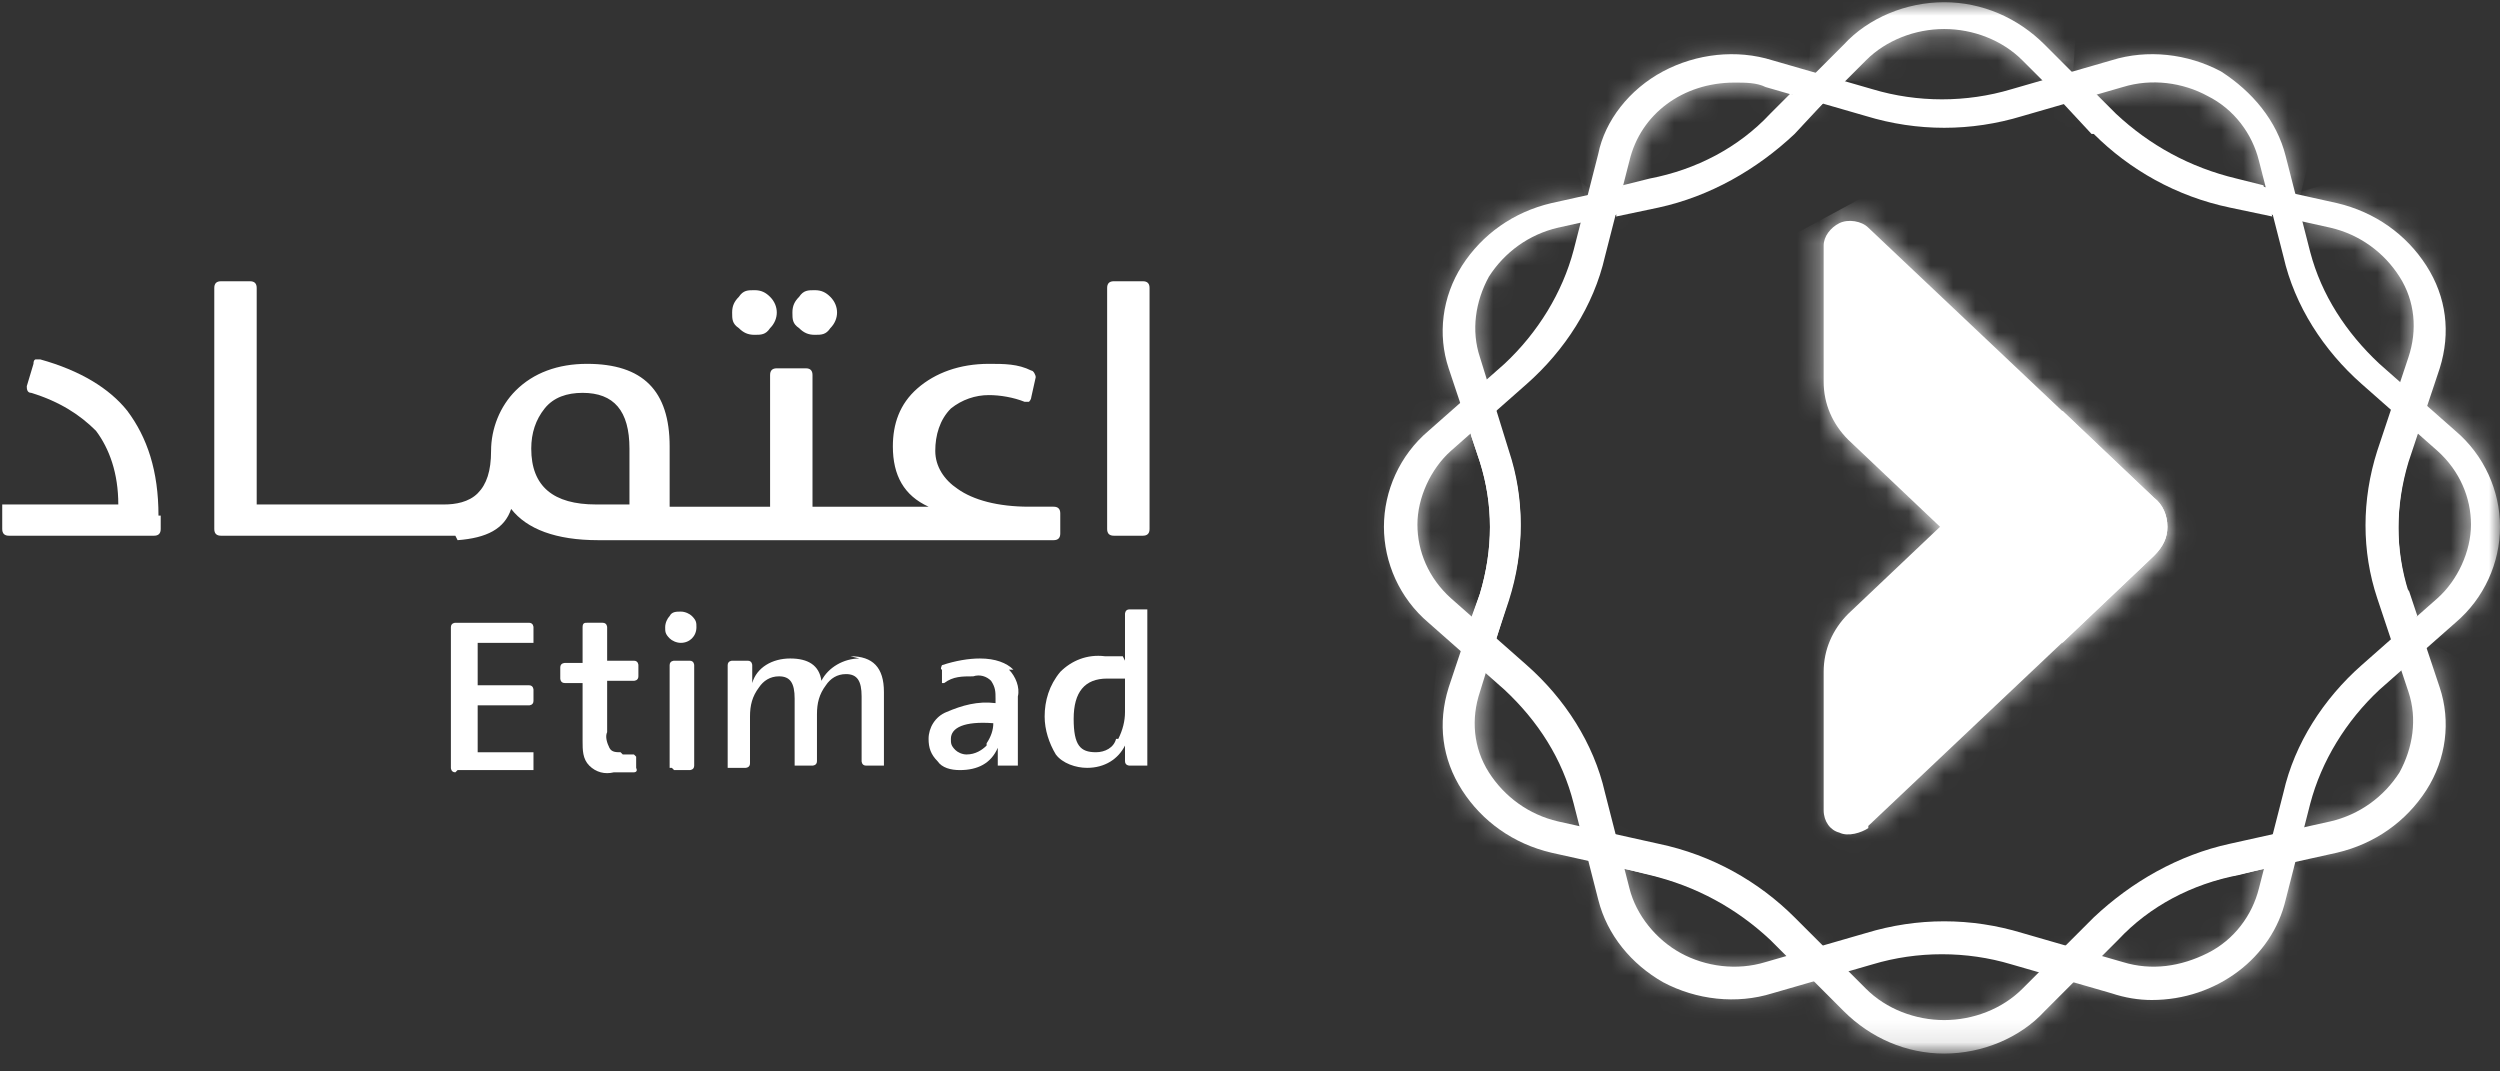 <svg xmlns="http://www.w3.org/2000/svg" xmlns:xlink="http://www.w3.org/1999/xlink" viewBox="0 0 112 48"><rect x="0" y="0" width="112" height="48" fill="#333333" stroke="none"/><defs><style>      .st0 {        mask: url(#mask-15);      }      .st1 {        mask: url(#mask-5);      }      .st2 {        mask: url(#mask-13);      }      .st3 {        mask: url(#mask-1);      }      .st4 {        mask: url(#mask-10);      }      .st5 {        mask: url(#mask-6);      }      .st6 {        mask: url(#mask-7);      }      .st7 {        mask: url(#mask-18);      }      .st8, .st9 {        fill: #fff;      }      .st10 {        mask: url(#mask-17);      }      .st11 {        mask: url(#mask);      }      .st9 {        fill-rule: evenodd;      }      .st12 {        mask: url(#mask-20);      }      .st13 {        mask: url(#mask-8);      }      .st14 {        mask: url(#mask-2);      }      .st15 {        mask: url(#mask-9);      }      .st16 {        mask: url(#mask-21);      }      .st17 {        isolation: isolate;      }      .st18 {        mask: url(#mask-23);      }      .st19 {        mask: url(#mask-26);      }      .st20 {        mask: url(#mask-24);      }      .st21 {        mask: url(#mask-16);      }      .st22 {        mask: url(#mask-19);      }      .st23 {        mask: url(#mask-25);      }      .st24 {        mask: url(#mask-11);      }      .st25 {        mask: url(#mask-12);      }      .st26 {        mask: url(#mask-22);      }      .st27 {        mask: url(#mask-4);      }      .st28 {        mix-blend-mode: multiply;        opacity: .7;      }      .st29 {        mask: url(#mask-14);      }      .st30 {        mask: url(#mask-27);      }      .st31 {        mask: url(#mask-3);      }    </style><mask id="mask" x="0" y="-.8" width="116.5" height="51.1" maskUnits="userSpaceOnUse"><g id="mask0_727_80819"><rect class="st8" width="112" height="47.1"></rect></g></mask><mask id="mask-1" x="69.5" y="0" width="14.3" height="11.6" maskUnits="userSpaceOnUse"><g id="mask1_727_80819"><rect class="st8" x="71.1" y="2.4" width="11" height="7"></rect></g></mask><mask id="mask-2" x="69.5" y="0" width="14.3" height="11.6" maskUnits="userSpaceOnUse"><g id="mask2_727_80819"><path class="st9" d="M77.7,2.4c-2.9,0-5.3,1.9-6,4.5l-.6,2.5c.5-.1,1-.2,1.5-.3l.5-1.8c.5-2.1,2.4-3.5,4.7-3.5.5,0,1,0,1.4.2l1.9.5c.3-.4.7-.7,1.1-1l-2.6-.7c-.6-.2-1.2-.3-1.8-.3h0Z"></path></g></mask><mask id="mask-3" x="91" y=".3" width="13.5" height="10.8" maskUnits="userSpaceOnUse"><g id="mask3_727_80819"><rect class="st8" x="92.5" y="2.4" width="10.5" height="6.6"></rect></g></mask><mask id="mask-4" x="91" y=".3" width="13.5" height="10.8" maskUnits="userSpaceOnUse"><g id="mask4_727_80819"><path class="st9" d="M96.4,2.4c-.6,0-1.2,0-1.8.3l-2.2.6c.2.4.4.8.5,1.2l2.1-.6c1.3-.4,2.7-.2,3.8.4,1.2.6,2,1.7,2.3,2.9l.4,1.6c.5,0,1,.1,1.5.2l-.5-2.1c-.7-2.6-3.1-4.5-6-4.5h0Z"></path></g></mask><mask id="mask-5" x="58.6" y="16.3" width="11.5" height="14.4" maskUnits="userSpaceOnUse"><g id="mask5_727_80819"><rect class="st8" x="62.2" y="17.5" width="4.4" height="12.1"></rect></g></mask><mask id="mask-6" x="58.6" y="16.3" width="11.5" height="14.4" maskUnits="userSpaceOnUse"><g id="mask6_727_80819"><path class="st9" d="M64.2,19.3c-1.3,1.1-2,2.7-2,4.3s.7,3.2,2,4.3l1.9,1.7c.1-.5.3-.9.5-1.4l-1.5-1.3c-1-.9-1.5-2.1-1.5-3.3s.6-2.5,1.5-3.3l1.5-1.3c-.2-.5-.3-.9-.4-1.4l-2,1.8Z"></path></g></mask><mask id="mask-7" x="103.3" y="16.1" width="13.2" height="14.2" maskUnits="userSpaceOnUse"><g id="mask7_727_80819"><rect class="st8" x="107.7" y="17.6" width="4.3" height="11.1"></rect></g></mask><mask id="mask-8" x="103.3" y="16.1" width="13.2" height="14.2" maskUnits="userSpaceOnUse"><g id="mask8_727_80819"><path class="st9" d="M107.7,19l1.4,1.2c1,.9,1.5,2.1,1.5,3.3s-.6,2.5-1.5,3.3l-.9.8c.4.3.7.6.9,1l1-.9c1.3-1.1,2-2.7,2-4.3s-.7-3.2-2-4.3l-1.9-1.7c-.1.5-.2,1-.4,1.4"></path></g></mask><mask id="mask-9" x="67.7" y="33.2" width="17.3" height="16" maskUnits="userSpaceOnUse"><g id="mask9_727_80819"><rect class="st8" x="71.1" y="38" width="10.8" height="6.8"></rect></g></mask><mask id="mask-10" x="67.7" y="33.2" width="17.3" height="16" maskUnits="userSpaceOnUse"><g id="mask10_727_80819"><path class="st9" d="M72.6,38h-.4c-.3,0-.7,0-1,0l.6,2.3c.4,1.6,1.5,2.9,2.9,3.7s3.3,1,4.9.5l2.4-.7c-.1-.2-.3-.4-.4-.5-.2-.2-.3-.4-.4-.6l-2,.6c-1.3.4-2.6.2-3.8-.4-1.2-.6-2-1.7-2.3-2.9l-.5-2h0Z"></path></g></mask><mask id="mask-11" x="88.9" y="33.4" width="17.3" height="16.3" maskUnits="userSpaceOnUse"><g id="mask11_727_80819"><rect class="st8" x="92.1" y="38.3" width="10.8" height="6.4"></rect></g></mask><mask id="mask-12" x="88.9" y="33.4" width="17.3" height="16.3" maskUnits="userSpaceOnUse"><g id="mask12_727_80819"><path class="st9" d="M101.5,38.5l-.3,1.5c-.3,1.2-1.1,2.3-2.3,2.9-1.2.6-2.5.8-3.8.4l-2.1-.6c-.3.4-.6.7-.8,1.1l2.5.7c.6.2,1.2.2,1.8.3h.1c2.9,0,5.3-1.9,6-4.5l.5-1.9c-.5,0-1,.1-1.5.1"></path></g></mask><mask id="mask-13" x="98.8" y="26.5" width="15.6" height="15.1" maskUnits="userSpaceOnUse"><g id="mask13_727_80819"><rect class="st8" x="102.9" y="29" width="6.6" height="9.5"></rect></g></mask><mask id="mask-14" x="98.8" y="26.5" width="15.6" height="15.1" maskUnits="userSpaceOnUse"><g id="mask14_727_80819"><path class="st9" d="M107.6,30l.3,1.1c.4,1.2.2,2.5-.4,3.6-.7,1.1-1.8,1.9-3.1,2.2l-1.1.2-.3,1.4,1.8-.4c1.7-.4,3.1-1.4,4-2.8.9-1.4,1.1-3.1.6-4.6l-.5-1.7-1.1,1Z"></path></g></mask><mask id="mask-15" x="63.5" y="28.4" width="8.7" height="10.7" maskUnits="userSpaceOnUse"><g id="mask15_727_80819"><rect class="st8" x="64.7" y="29" width="6.6" height="9.5"></rect></g></mask><mask id="mask-16" x="63.5" y="28.4" width="8.7" height="10.7" maskUnits="userSpaceOnUse"><g id="mask16_727_80819"><path class="st9" d="M65,30.7c-.5,1.6-.3,3.2.6,4.6.9,1.4,2.3,2.4,4,2.8l1.8.4-.4-1.4-1.1-.2c-1.3-.3-2.4-1.1-3.1-2.2s-.8-2.4-.4-3.6l.3-1.1-1.1-1-.5,1.7Z"></path></g></mask><mask id="mask-17" x="80.2" y="40.4" width="13.8" height="10" maskUnits="userSpaceOnUse"><g id="mask17_727_80819"><rect class="st8" x="81.3" y="43.6" width="11.6" height="3.6"></rect></g></mask><mask id="mask-18" x="80.2" y="40.4" width="13.8" height="10" maskUnits="userSpaceOnUse"><g id="mask18_727_80819"><path class="st9" d="M81.3,44l1.3,1.3c1.2,1.2,2.8,1.9,4.5,1.9s3.4-.7,4.5-1.9l1.3-1.3-1.5-.4-.8.8c-.9.9-2.2,1.4-3.5,1.4s-2.6-.5-3.5-1.4l-.8-.8-1.5.4Z"></path></g></mask><mask id="mask-19" x="81" y="-.8" width="12.1" height="5.1" maskUnits="userSpaceOnUse"><g id="mask19_727_80819"><rect class="st8" x="81.3" width="11.6" height="3.6"></rect></g></mask><mask id="mask-20" x="81" y="-.8" width="12.1" height="5.1" maskUnits="userSpaceOnUse"><g id="mask20_727_80819"><path class="st9" d="M82.6,1.9l-1.3,1.3,1.5.4.8-.8c.9-.9,2.2-1.4,3.5-1.4s2.6.5,3.5,1.4l.8.8,1.5-.4-1.3-1.3c-1.2-1.2-2.8-1.9-4.5-1.9s-3.4.7-4.5,1.9"></path></g></mask><mask id="mask-21" x="59.4" y="5.4" width="16.8" height="15.9" maskUnits="userSpaceOnUse"><g id="mask21_727_80819"><rect class="st8" x="64.7" y="8.6" width="6.6" height="9.5"></rect></g></mask><mask id="mask-22" x="59.4" y="5.4" width="16.8" height="15.9" maskUnits="userSpaceOnUse"><g id="mask22_727_80819"><path class="st9" d="M69.5,9c-1.7.4-3.1,1.4-4,2.8-.9,1.4-1.1,3.1-.6,4.6l.5,1.7,1.1-1-.3-1.1c-.4-1.2-.2-2.5.4-3.6s1.8-1.9,3.1-2.2l1.1-.2.4-1.4-1.8.4Z"></path></g></mask><mask id="mask-23" x="100" y="6.7" width="12.6" height="13.2" maskUnits="userSpaceOnUse"><g id="mask23_727_80819"><rect class="st8" x="102.9" y="8.6" width="6.6" height="9.5"></rect></g></mask><mask id="mask-24" x="100" y="6.7" width="12.6" height="13.2" maskUnits="userSpaceOnUse"><g id="mask24_727_80819"><path class="st9" d="M102.9,8.6l.3,1.4,1.1.2c1.3.3,2.4,1.1,3.1,2.2.7,1.1.8,2.4.4,3.6l-.3,1.1,1.1,1,.5-1.7c.5-1.6.3-3.2-.6-4.6-.9-1.4-2.3-2.4-4-2.8l-1.8-.4Z"></path></g></mask><mask id="mask-25" x="71.6" y="11.2" width="35.5" height="33.7" maskUnits="userSpaceOnUse"><g id="mask25_727_80819"><rect class="st8" x="81.7" y="18.3" width="15.5" height="19"></rect></g></mask><mask id="mask-26" x="71.6" y="11.2" width="35.5" height="33.7" maskUnits="userSpaceOnUse"><g id="mask26_727_80819"><path class="st9" d="M82.8,27.5c-.7.7-1.1,1.6-1.1,2.6v6.2c0,.5.3.9.7,1,.4.2,1,0,1.3-.2l12.8-12.1c.4-.3.6-.8.6-1.3h0c0-.5-.2-1-.6-1.3l-4.1-3.9-9.6,9.1Z"></path></g></mask><mask id="mask-27" x="73" y="3.4" width="33" height="31.8" maskUnits="userSpaceOnUse"><g id="mask27_727_80819"><path class="st9" d="M81.7,10.9v6.2c0,1,.4,1.9,1.1,2.6l9.6,9.1,4.1-3.9c.4-.4.6-.8.6-1.3s-.2-1-.6-1.3l-12.8-12.1c-.2-.2-.5-.3-.8-.3-.3,0-.6.1-.9.3-.2.2-.4.5-.4.8Z"></path></g></mask></defs><g class="st17"><g id="Layer_1"><g class="st11"><g><path class="st9" d="M94.6,44.5c.6.2,1.2.3,1.8.3h0c2.9,0,5.4-1.9,6-4.5l1.1-4.3c.5-1.9,1.6-3.7,3.1-5.1l3.4-3c1.3-1.1,2-2.7,2-4.3s-.7-3.2-2-4.3l-3.4-3c-1.5-1.4-2.6-3.1-3.1-5l-1.1-4.3c-.4-1.6-1.5-2.9-2.9-3.8-1.5-.8-3.3-1-4.9-.5l-4.5,1.3c-2,.6-4.2.6-6.2,0l-4.5-1.3c-1.6-.5-3.4-.3-4.9.5-1.5.8-2.6,2.2-2.9,3.7l-1.1,4.3c-.5,1.9-1.6,3.7-3.1,5.1l-3.4,3c-1.3,1.1-2,2.7-2,4.3s.7,3.2,2,4.3l3.4,3c1.5,1.4,2.6,3.1,3.1,5.1l1.1,4.3c.4,1.6,1.5,2.9,2.9,3.7,1.5.8,3.3,1,4.9.5l4.5-1.3c2-.6,4.2-.6,6.2,0l4.5,1.3ZM73,7.2c.5-2.1,2.4-3.5,4.7-3.5.5,0,1,0,1.4.2l4.5,1.3c2.3.7,4.7.7,7,0l4.5-1.3c1.3-.4,2.7-.2,3.8.4,1.2.6,2,1.7,2.3,2.9l1.1,4.3c.5,2.2,1.8,4.2,3.5,5.7l3.4,3c1,.9,1.5,2.1,1.5,3.3s-.6,2.5-1.5,3.3l-3.4,3c-1.7,1.5-3,3.5-3.5,5.7l-1.1,4.3c-.3,1.2-1.1,2.3-2.3,2.9-1.2.6-2.5.8-3.8.4l-4.5-1.3c-2.3-.7-4.7-.7-7,0l-4.5,1.3c-1.3.4-2.7.2-3.8-.4s-2-1.7-2.3-2.9l-1.1-4.3c-.5-2.2-1.8-4.2-3.5-5.7l-3.4-3c-1-.9-1.5-2.1-1.5-3.3s.6-2.5,1.5-3.3l3.4-3c1.7-1.5,3-3.5,3.5-5.7l1.1-4.3Z"></path><g class="st28"><g class="st3"><g class="st14"><path class="st8" d="M69.5,2.7L81.6,0l2.2,9-12.1,2.7-2.2-9Z"></path></g></g></g><g class="st28"><g class="st31"><g class="st27"><path class="st8" d="M91,8.7l2-8.4,11.5,2.4-2,8.4-11.5-2.4Z"></path></g></g></g><g class="st28"><g class="st1"><g class="st5"><path class="st8" d="M58.6,28.6l3.9-12.2,7.6,2.2-3.9,12.2-7.6-2.2Z"></path></g></g></g><g class="st28"><g class="st6"><g class="st13"><path class="st8" d="M103.3,19.5l8-3.5,5.2,10.7-8,3.5-5.2-10.7Z"></path></g></g></g><g class="st28"><g class="st15"><g class="st4"><path class="st8" d="M67.7,42.9l6.1-9.7,11.2,6.3-6.1,9.7-11.2-6.3Z"></path></g></g></g><g class="st28"><g class="st24"><g class="st25"><path class="st8" d="M88.9,40.6l10.2-7.2,7.1,9-10.2,7.2-7.1-9Z"></path></g></g></g><path class="st9" d="M82.6,45.3c1.2,1.2,2.8,1.9,4.5,1.9h0c1.7,0,3.4-.7,4.5-1.9l3.2-3.2c1.4-1.5,3.3-2.5,5.4-2.9l4.5-1c1.7-.4,3.1-1.4,4-2.8.9-1.4,1.1-3.1.6-4.6l-1.4-4.2c-.6-1.9-.6-3.9,0-5.9l1.4-4.2c.5-1.6.3-3.2-.6-4.6-.9-1.4-2.3-2.4-4-2.8l-4.5-1c-2.1-.5-3.9-1.5-5.4-2.9l-3.2-3.2c-1.2-1.2-2.8-1.9-4.5-1.9s-3.4.7-4.5,1.9l-3.2,3.2c-1.4,1.5-3.3,2.5-5.4,2.9l-4.5,1c-1.7.4-3.1,1.4-4,2.8-.9,1.4-1.1,3.1-.6,4.6l1.4,4.2c.6,1.9.6,3.9,0,5.9l-1.4,4.2c-.5,1.6-.3,3.2.6,4.6.9,1.4,2.3,2.4,4,2.8l4.5,1c2.1.5,3.9,1.5,5.4,2.9l3.2,3.2ZM83.6,2.7c.9-.9,2.2-1.4,3.5-1.4h0c1.3,0,2.6.5,3.5,1.4l3.2,3.2c1.6,1.6,3.7,2.8,6.1,3.3l4.5,1c1.3.3,2.4,1.1,3.1,2.2.7,1.1.8,2.4.4,3.6l-1.4,4.2c-.7,2.2-.7,4.5,0,6.6l1.4,4.2c.4,1.2.2,2.5-.4,3.6-.7,1.1-1.8,1.9-3.1,2.2l-4.5,1c-2.3.5-4.4,1.7-6.1,3.3l-3.2,3.2c-.9.9-2.2,1.4-3.5,1.4s-2.6-.5-3.5-1.4l-3.2-3.2c-1.6-1.6-3.7-2.8-6.1-3.3l-4.5-1c-1.3-.3-2.4-1.1-3.1-2.2-.7-1.1-.8-2.4-.4-3.6l1.3-4.2c.7-2.2.7-4.5,0-6.6l-1.3-4.2c-.4-1.2-.2-2.5.4-3.6.7-1.1,1.8-1.9,3.1-2.2l4.5-1c2.3-.5,4.4-1.7,6.1-3.3l3.2-3.2Z"></path><path class="st8" d="M65.9,27.7l1.1,1,.6-1.8c.7-2.2.7-4.5,0-6.6l-.6-1.8-1.1,1,.4,1.2c.6,1.9.6,3.9,0,5.9l-.4,1.1Z"></path><path class="st8" d="M74.3,9.3c2.3-.5,4.4-1.7,6.1-3.3l1.3-1.4-1.5-.4-.9.9c-1.4,1.5-3.3,2.5-5.4,2.9l-1.2.3-.3,1.4,1.9-.4Z"></path><path class="st8" d="M93.8,6c1.6,1.6,3.7,2.8,6.1,3.3l1.9.4-.4-1.4-1.2-.3c-2.1-.5-3.9-1.5-5.4-2.9l-.9-.9-1.5.4,1.3,1.4Z"></path><path class="st8" d="M99.9,37.9c-2.3.5-4.4,1.7-6.1,3.3l-1.3,1.4,1.5.4.9-.9c1.4-1.5,3.3-2.5,5.4-2.9l1.2-.3.4-1.4-1.9.4Z"></path><path class="st8" d="M107.9,26.5c-.6-1.9-.6-3.9,0-5.9l.4-1.2-1.1-1-.6,1.8c-.7,2.2-.7,4.5,0,6.6l.6,1.8,1.1-1-.4-1.2Z"></path><g class="st28"><g class="st2"><g class="st29"><path class="st8" d="M98.8,36.4l6.2-9.8,9.4,5.3-6.2,9.8-9.4-5.3Z"></path></g></g></g><path class="st8" d="M80.4,41.2c-1.6-1.6-3.7-2.8-6.1-3.3l-1.9-.4.3,1.4,1.2.3c2.1.5,3.9,1.5,5.4,2.9l.9.9,1.5-.4-1.3-1.4Z"></path><g class="st28"><g class="st0"><g class="st21"><path class="st8" d="M63.5,38.4l1-10,7.7.7-1,10-7.7-.7Z"></path></g></g></g><g class="st28"><g class="st10"><g class="st7"><path class="st8" d="M80.2,43.9l11.6-3.5,2.2,6.4-11.6,3.5-2.2-6.4Z"></path></g></g></g><g class="st28"><g class="st22"><g class="st12"><path class="st8" d="M81,3.5l.3-4.3L93.1,0l-.3,4.3-11.8-.8Z"></path></g></g></g><g class="st28"><g class="st16"><g class="st26"><path class="st8" d="M59.4,13.5l8.3-8.2,8.6,7.8-8.3,8.2-8.6-7.8Z"></path></g></g></g><g class="st28"><g class="st18"><g class="st20"><path class="st8" d="M100,9.5l9.1-2.7,3.5,10.5-9.1,2.7-3.5-10.5Z"></path></g></g></g><path class="st8" d="M83.7,37l12.8-12.1c.4-.4.6-.8.6-1.3s-.2-1-.6-1.3l-4.1-3.9-9.6,9.1c-.7.7-1.1,1.6-1.1,2.6v6.2c0,.5.3.9.7,1,.4.2,1,0,1.3-.2"></path><g class="st28"><g class="st23"><g class="st19"><path class="st8" d="M71.6,26.1l19.4-14.9,16.2,18.9-19.4,14.9-16.2-18.9Z"></path></g></g></g><path class="st8" d="M81.7,10.9v6.2c0,1,.4,1.9,1.1,2.6l9.6,9.1,4.1-3.9c.4-.4.6-.8.6-1.3s-.2-1-.6-1.3l-12.8-12.1c-.3-.3-.9-.4-1.3-.2-.4.2-.7.6-.7,1"></path></g></g><g class="st30"><path class="st8" d="M73,14.5l20.5-11.1,12.5,20.7-20.5,11.1-12.5-20.7Z"></path></g><path class="st8" d="M7.1,23.1c0-2-.5-3.5-1.4-4.7-.8-1-2.1-1.8-3.9-2.3,0,0-.2,0-.2,0,0,0-.1,0-.1.2l-.3,1c0,.1,0,.3.2.3,1.3.4,2.2,1,2.9,1.7.6.8,1,1.9,1,3.3H.3c0,0-.2,0-.2,0,0,0,0,.1,0,.2v.9c0,.2.1.3.3.3h6.5c.2,0,.3-.1.3-.3v-.6Z"></path><path class="st9" d="M20.4,24h-10.5c-.2,0-.3-.1-.3-.3v-10.8c0-.2.1-.3.3-.3h1.3c.2,0,.3.1.3.3v9.7h8.4c.5,0,1.1-.1,1.5-.5.4-.4.6-1,.6-1.9,0-1,.4-2,1.1-2.7.8-.8,1.9-1.2,3.2-1.2,2.5,0,3.7,1.2,3.7,3.7v2.7h4.5v-5.9c0-.2.1-.3.3-.3h1.3c.2,0,.3.1.3.3v5.9h5.2c-1.1-.5-1.6-1.4-1.6-2.7,0-1,.3-1.9,1.1-2.6.8-.7,1.9-1.1,3.2-1.1.7,0,1.3,0,1.9.3.1,0,.2.2.2.3l-.2.9c0,0,0,.1-.1.2,0,0-.2,0-.2,0-.5-.2-1.1-.3-1.6-.3-.6,0-1.2.2-1.7.6-.5.5-.7,1.2-.7,1.9,0,.7.4,1.3,1,1.7.7.5,1.8.8,3.2.8h1.1c.2,0,.3.1.3.3v.9c0,.2-.1.3-.3.3h-20.4c-1.9,0-3.2-.5-3.9-1.4-.3.9-1.1,1.3-2.4,1.4ZM26.1,17.6c-.7,0-1.3.2-1.7.7-.4.5-.6,1.1-.6,1.8,0,1.7,1,2.5,2.9,2.5h1.5v-2.5c0-1.7-.7-2.5-2.1-2.5Z"></path><path class="st8" d="M36.5,15c.3,0,.5,0,.7-.3.4-.4.4-1,0-1.4-.2-.2-.4-.3-.7-.3-.3,0-.5,0-.7.3-.2.2-.3.4-.3.7,0,.3,0,.5.3.7.2.2.4.3.7.3Z"></path><path class="st8" d="M33.8,15c.3,0,.5,0,.7-.3.4-.4.4-1,0-1.4-.2-.2-.4-.3-.7-.3-.3,0-.5,0-.7.3-.2.2-.3.4-.3.7,0,.3,0,.5.3.7.2.2.4.3.7.3Z"></path><path class="st8" d="M51.2,12.6h-1.3c-.2,0-.3.1-.3.3v10.8c0,.2.1.3.3.3h1.3c.2,0,.3-.1.3-.3v-10.8c0-.2-.1-.3-.3-.3"></path><path class="st8" d="M20.5,34.5h3.3s0,0,.1,0c0,0,0,0,0-.1v-.6s0,0,0-.1c0,0,0,0-.1,0h-2.4v-2.1h2.3c0,0,.2,0,.2-.2v-.5c0,0,0-.2-.2-.2h-2.3v-1.9h2.4s0,0,.1,0c0,0,0,0,0-.1v-.6c0,0,0-.2-.2-.2h-3.3c0,0-.2,0-.2.2v6.3c0,0,0,.2.2.2Z"></path><path class="st8" d="M27.8,33.7c-.2,0-.4,0-.5-.2-.1-.2-.2-.5-.1-.7v-2.3h1.2c0,0,.2,0,.2-.2v-.5c0,0,0-.2-.2-.2h-1.2v-1.5c0,0,0-.2-.2-.2h-.7c-.1,0-.2,0-.2.2v1.6h-.8c0,0-.2,0-.2.2v.5c0,0,0,.2.2.2h.8v2.6c0,.4,0,.8.3,1.1.3.3.7.4,1.1.3.3,0,.6,0,.9,0,0,0,.2,0,.1-.2v-.5c0,0,0,0-.1-.1,0,0,0,0-.1,0-.1,0-.3,0-.4,0"></path><path class="st8" d="M30.2,34.5h.7c0,0,.2,0,.2-.2v-4.5c0,0,0-.2-.2-.2h-.7c0,0-.2,0-.2.2v4.5s0,0,0,.1c0,0,0,0,.1,0Z"></path><path class="st8" d="M30.5,27.4c-.2,0-.4,0-.5.2-.1.1-.2.3-.2.5s0,.3.2.5c.1.1.3.2.5.2.4,0,.7-.3.7-.7,0-.2,0-.3-.2-.5-.1-.1-.3-.2-.5-.2Z"></path><path class="st8" d="M38.5,29.5c-.7,0-1.4.4-1.7,1-.1-.7-.6-1-1.4-1-.8,0-1.5.4-1.7,1.1h0c0-.3,0-.5,0-.8,0,0,0-.2-.2-.2h-.7c0,0-.2,0-.2.2v4.5s0,0,0,.1c0,0,0,0,.1,0h.7c0,0,.2,0,.2-.2v-2.1c0-.5.1-.9.4-1.3.2-.3.5-.5.9-.5.5,0,.7.3.7,1v2.9s0,0,0,.1c0,0,0,0,.1,0h.7c0,0,.2,0,.2-.2v-2.1c0-.5.1-.9.4-1.3.2-.3.5-.5.9-.5.5,0,.7.3.7,1v2.9c0,0,0,.2.2.2h.7s0,0,.1,0c0,0,0,0,0-.1v-3.2c0-1.1-.5-1.6-1.5-1.6"></path><path class="st9" d="M45.2,30c.3.3.5.8.4,1.2v1.9c0,.2,0,.4,0,.6,0,.2,0,.4,0,.5,0,0,0,0,0,.1,0,0,0,0-.1,0h-.7s0,0-.1,0c0,0,0,0,0-.1,0-.2,0-.5,0-.7-.3.7-.9,1-1.7,1-.4,0-.8-.1-1-.4-.3-.3-.4-.6-.4-1,0-.5.3-1,.8-1.2.7-.3,1.4-.5,2.2-.4v-.2c0-.3,0-.5-.2-.8-.2-.2-.5-.3-.8-.2-.5,0-.9,0-1.3.3,0,0-.1,0-.1,0,0,0,0,0,0-.1v-.5c-.1,0,0-.2,0-.2.6-.2,1.2-.3,1.7-.3.7,0,1.2.2,1.5.5ZM44.2,33.3c.2-.3.3-.6.3-.9h0c-1.3-.1-1.9.2-1.9.7,0,.2,0,.3.2.5.1.1.3.2.5.2.4,0,.7-.2.9-.4Z"></path><path class="st9" d="M50.4,29.6v-2.1c0,0,0-.2.2-.2h.7s0,0,.1,0c0,0,0,0,0,.1v6.8s0,0,0,.1c0,0,0,0-.1,0h-.7c0,0-.2,0-.2-.2,0-.2,0-.5,0-.7h0c-.3.6-.9,1-1.7,1-.5,0-1.1-.2-1.4-.6-.3-.5-.5-1.1-.5-1.7,0-.7.2-1.4.7-2,.5-.5,1.2-.8,2-.7.1,0,.4,0,.8,0ZM50.1,33.1c.2-.4.3-.8.3-1.2v-1.5c-.3,0-.5,0-.8,0-1,0-1.5.6-1.5,1.8s.3,1.5,1,1.5c.4,0,.8-.2.9-.6Z"></path></g></g></svg>